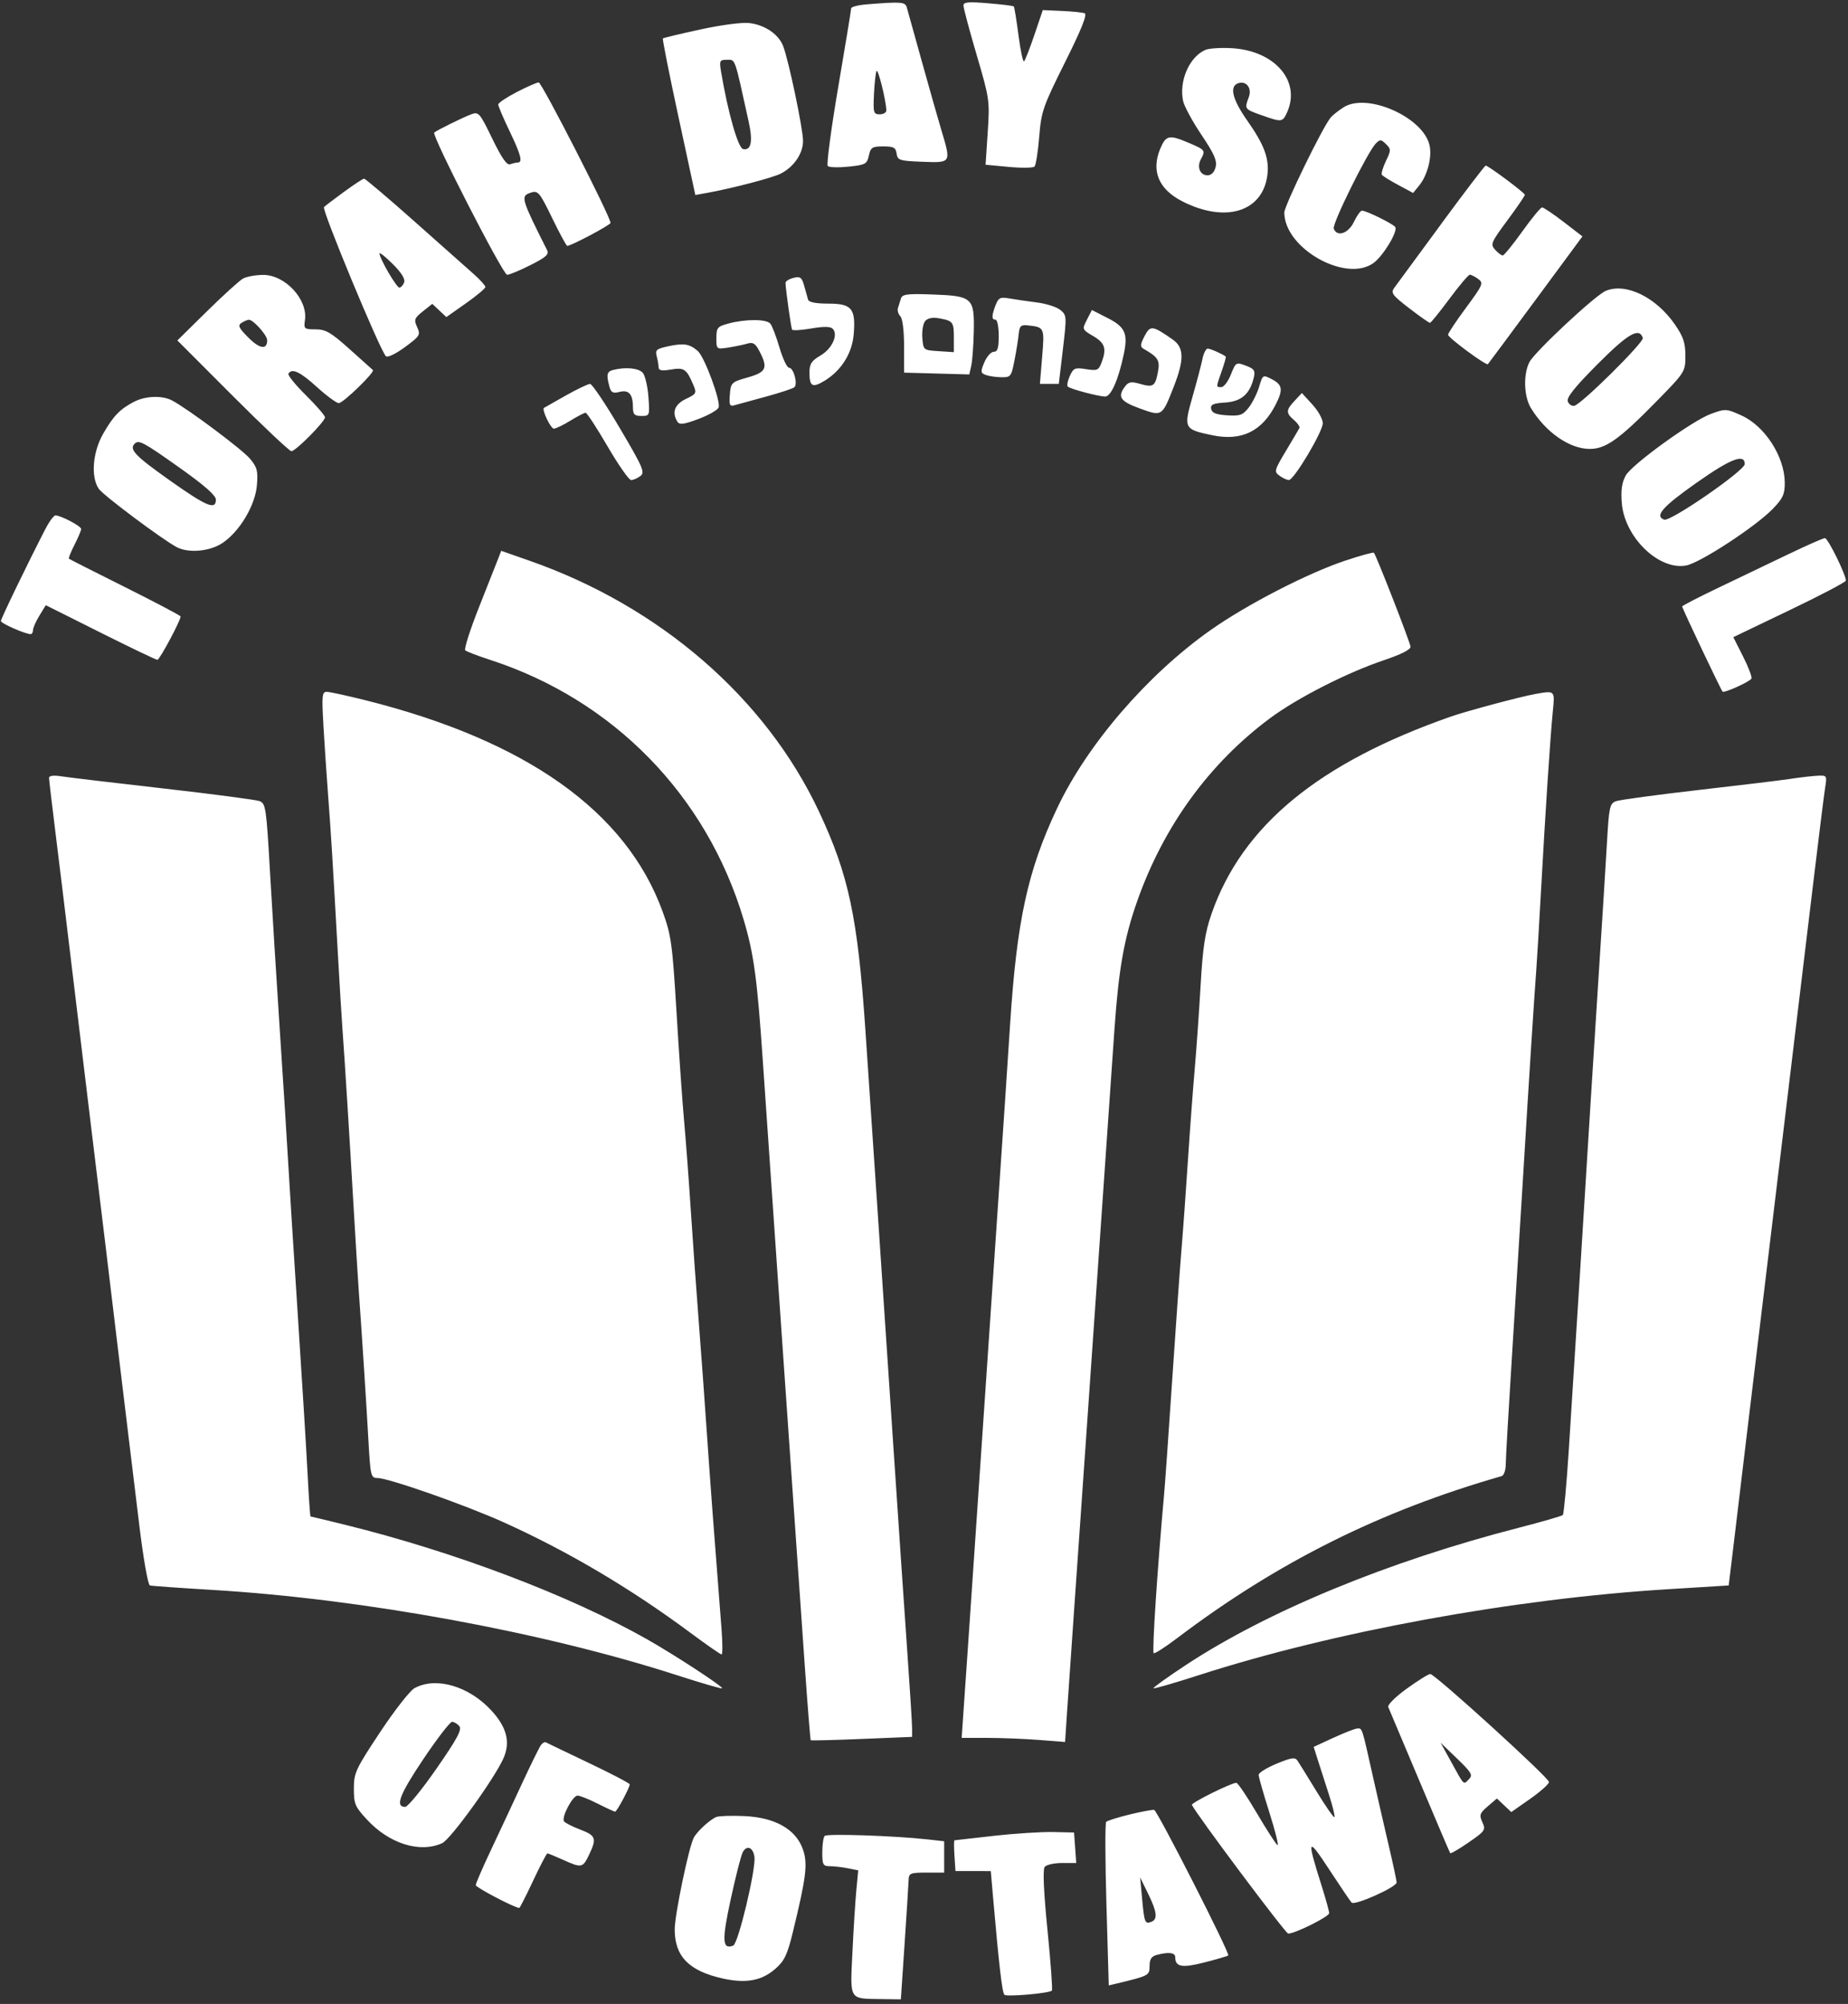 <?xml version="1.0" encoding="UTF-8"?> <svg xmlns="http://www.w3.org/2000/svg" xmlns:xlink="http://www.w3.org/1999/xlink" id="Layer_2" data-name="Layer 2" viewBox="0 0 500 542.19"><rect x="0" y="0" width="500" height="542.19" fill="#333333" stroke="none"/><defs><style> .cls-1 { fill: none; } .cls-2 { fill: #fff; fill-rule: evenodd; } .cls-3 { clip-path: url(#clippath); } </style><clipPath id="clippath"><rect class="cls-1" width="500" height="542.19"></rect></clipPath></defs><g id="Layer_1-2" data-name="Layer 1"><g class="cls-3"><path class="cls-2" d="M234.42,1.19c-2.27.18-4.13.67-4.13,1.08s-1.58,10.03-3.51,21.36c-1.93,11.33-3.19,20.91-2.82,21.29.38.38,2.91.45,5.63.17,4.57-.47,4.99-.7,5.49-2.99.48-2.21.91-2.49,3.89-2.49,2.8,0,3.39.31,3.62,1.95.26,1.81.78,1.97,7.01,2.21,7.83.29,7.78.4,5.08-8.63-.91-3.03-3.28-11.38-5.27-18.54-1.35-4.85-2.7-9.69-4.05-14.54-.45-1.57-1.3-1.64-10.95-.88M260.68,1.51c0,.66,1.6,6.68,3.57,13.36,3.48,11.83,3.56,12.4,2.99,20.93l-.58,8.77,6.28.59c3.45.32,6.58.28,6.96-.09.37-.38.94-3.99,1.27-8.05.56-6.9,1.02-8.2,7-20.2,4.43-8.87,6.06-12.95,5.3-13.23-.6-.22-3.4-.51-6.22-.63l-5.11-.23-2.26,6.67c-1.24,3.67-2.51,6.9-2.8,7.19s-.97-2.87-1.51-7.01c-.54-4.15-1.11-7.67-1.28-7.84s-3.3-.56-6.96-.86c-5.37-.45-6.66-.33-6.66.64M189.56,7.96c-5.45,1.18-10.05,2.28-10.21,2.44-.16.16,1.74,9.76,4.24,21.32l4.54,21.04,3.07-.55c6.84-1.23,17.87-4.11,20.09-5.26,3.53-1.82,5.98-5.43,5.98-8.79s-3.9-21.87-5.38-25.7c-1.23-3.18-4.86-5.67-9.04-6.21-1.97-.26-7.51.46-13.29,1.71M326.12,13.51c-4.34,1.88-7.19,8.45-6.01,13.84.32,1.44,2.55,5.55,4.96,9.14,3.45,5.14,4.27,6.99,3.83,8.73-.35,1.39-1.17,2.21-2.18,2.21-2.03,0-2.95-2.21-1.81-4.34,1.29-2.4,1.2-2.52-3.11-4.37-5.47-2.34-6.33-2.18-7.88,1.51-2.51,6.01-.43,10.98,5.96,14.24,11.63,5.93,21.68,2.88,23.01-6.98.6-4.48-.78-8.26-5.42-14.85-3.98-5.66-4.89-9.19-2.57-10.08,2.23-.86,3.92,1.24,2.98,3.72-1.21,3.2-1.18,3.25,3.42,4.88,5.47,1.95,5.71,1.92,6.91-.7,3.85-8.44-3.21-16.71-14.87-17.42-2.96-.18-6.21.03-7.22.46M195.1,19.45c1.86,11.04,4.6,20.63,5.97,20.89,2.19.43,2.68-2.06,1.47-7.52-3.87-17.6-3.53-16.64-5.84-16.64-2.01,0-2.11.22-1.6,3.27M237.16,19.22c-.24.47-.56,3.31-.7,6.29-.23,5.01-.11,5.42,1.57,5.42,1,0,1.8-.48,1.78-1.08-.09-2.75-2.25-11.4-2.65-10.63M139.79,24.92c-2.74,1.42-4.99,2.93-4.99,3.36s1.36,3.64,3.04,7.13c3.11,6.48,3.65,8.56,2.24,8.56-.44,0-1.35.22-2.04.48-.88.34-2.29-1.67-4.84-6.92-3.43-7.06-3.7-7.36-5.74-6.59-2.35.89-9.34,4.35-9.98,4.93-.76.69,18.6,38.48,19.72,38.48.62,0,3.46-1.18,6.33-2.63,4.3-2.17,5.07-2.89,4.45-4.13-6.72-13.33-7.08-14.44-4.85-15.29,2.43-.93,2.69-.65,6.34,6.85,1.97,4.06,3.78,7.38,4,7.38,1.06,0,11.72-5.66,11.72-6.22,0-1.67-18.61-38.04-19.44-38.01-.53.02-3.2,1.2-5.95,2.61M363.55,29.02c-1.43.9-3.05,2.19-3.59,2.87-2.26,2.82-12.47,23.79-12.47,25.61,0,9.71,16.72,19.13,24.18,13.62,2.6-1.92,6.57-8.5,5.84-9.68-.52-.84-7.83-4.45-9.02-4.45-.39,0-1.37,1.36-2.17,3.04-1.51,3.16-4.56,4.18-5.46,1.83-.48-1.26,9.21-20.86,11.41-23.07,1.11-1.11,1.44-1.09,2.73.2,1.38,1.38,1.38,1.66-.02,4.58-.82,1.71-1.31,3.38-1.1,3.71.2.32,2.19,1.57,4.42,2.76l4.04,2.17,1.65-2.03c2.18-2.67,3.47-7.54,2.83-10.71-1.53-7.65-16.83-14.52-23.28-10.45M389.93,60.61c-6.39,8.68-12.11,16.47-12.72,17.3-.96,1.34-.47,2,4.06,5.48,2.83,2.18,5.36,3.96,5.62,3.96s2.63-2.93,5.28-6.51c2.65-3.58,5.13-6.51,5.51-6.51s1.41.52,2.28,1.16c1.48,1.08,1.27,1.58-3.31,7.77-2.69,3.64-4.88,6.93-4.86,7.31.03.82,10.33,8.43,10.78,7.96.17-.18,5.99-8.03,12.94-17.44l12.64-17.13-5.1-3.93c-2.81-2.16-5.43-3.92-5.82-3.91-.4,0-2.81,2.94-5.36,6.51s-4.94,6.49-5.29,6.49-1.29-.7-2.06-1.56c-1.32-1.46-1.1-1.97,3.33-7.95,2.61-3.52,4.74-6.63,4.72-6.91-.03-.55-9.9-7.9-10.6-7.9-.23,0-5.65,7.1-12.04,15.79M93.13,51.86c-2.63,1.92-5.09,3.8-5.47,4.17-.66.66,15.14,38.74,16.74,40.34.45.44,2.6-.58,5.13-2.43,4.1-3.02,4.3-3.33,3.34-5.43-.91-2.01-.76-2.43,1.54-4.27l2.55-2.03,1.9,1.79,1.91,1.79,5.28-3.72c2.91-2.05,5.28-4.04,5.28-4.42s-1.46-2-3.26-3.59-9.04-8.04-16.12-14.32-13.13-11.42-13.45-11.4c-.33.02-2.74,1.61-5.37,3.53M102.68,68.59c0,1.33,4.6,9.22,5.37,9.22.42,0,1-.63,1.29-1.39.35-.91-.7-2.61-3.07-4.98-1.98-1.97-3.59-3.26-3.59-2.86M65.79,75.34c-.95.52-5.35,4.51-9.77,8.86l-8.03,7.91,14.97,14.99c8.23,8.24,15.38,14.98,15.88,14.98,1.15,0,9.09-8.01,9.09-9.17,0-.47-2.32-3.17-5.17-5.98s-4.97-5.44-4.72-5.83c.96-1.55,3.13-.54,7.72,3.63,2.64,2.39,5.29,4.34,5.9,4.34,1.19,0,9.87-8.42,9.23-8.96-2.11-1.89-4.22-3.77-6.33-5.67-5.04-4.52-6.44-5.33-9.18-5.33-3.07,0-3.21-.13-2.87-2.49.82-5.61-5.38-12.29-11.36-12.24-1.99.02-4.41.45-5.36.97M214.67,75.19c-1.19.29-2.16.91-2.14,1.36.08,2.05,1.5,12.17,1.78,12.64.17.29,2.51.15,5.19-.32,3.31-.57,5.17-.55,5.78.06,1.59,1.59-.11,5.39-3.26,7.24-2.48,1.46-3.01,2.29-3.01,4.68,0,3.73.81,4.16,4.09,2.17,4.53-2.76,7.45-7.41,7.88-12.56.58-6.98-.51-8.31-6.82-8.31-3.42,0-5.31-.37-5.52-1.08-.17-.6-.65-2.29-1.06-3.75-.64-2.29-1.04-2.59-2.91-2.13M434.45,78.7c-2.84,1.19-19.16,16.43-20.64,19.26-1.7,3.28-1.52,9.3.39,12.43,4.01,6.58,10.48,11.07,15.94,11.07,4.32,0,7.97-2.6,17.91-12.73,7.89-8.05,7.95-8.14,7.95-12.47,0-3.51-.56-5.17-2.82-8.45-5.11-7.41-13.3-11.4-18.73-9.11M243.76,80.77c-.28.86-.54,1.72-.81,2.58-.2.66.09,1.65.64,2.2.6.6,1.02,3.89,1.02,8.14v7.13s17.65.49,17.65.49l.54-2.43c.29-1.33.59-5.46.67-9.17.19-9.14-.37-9.64-11.06-10.03-6.93-.26-8.28-.08-8.65,1.08M269.37,82.55c-1.11,2.93-1.11,3.95-.01,3.95.47,0,.86,1.95.86,4.34,0,3.34-.31,4.34-1.34,4.34-.74,0-1.88,1.27-2.54,2.82-1.06,2.51-1.03,2.89.26,3.41.8.32,2.69.62,4.21.65,2.65.06,2.8-.12,3.66-4.49.49-2.51,1.01-5.73,1.15-7.16.21-2.21.58-2.57,2.42-2.38,4.55.48,4.59.56,3.93,8.47l-.61,7.36h5.11l1.1-9.28c1.07-9.01,1.05-9.32-.69-10.73-.98-.8-3.86-1.71-6.4-2.03-2.53-.32-5.87-.81-7.41-1.08-2.46-.43-2.92-.2-3.69,1.82M294.09,86.51c-1.35,2.6-1.34,2.63,1.71,4.43,3.2,1.89,3.67,3.42,2.21,7.23-.77,2.02-1.18,2.19-4.16,1.71-3-.48-3.42-.31-4.39,1.83-.59,1.3-.85,2.59-.57,2.88.64.64,8.17,2.65,10.11,2.7,1.56.04,3.56-4.44,5.02-11.29,1.23-5.76.44-7.54-4.39-9.98l-4.2-2.14-1.35,2.62ZM250.31,86.88c-.57.68-.91,2.73-.76,4.55.27,3.3.3,3.32,4.4,3.58l4.13.27v-3.91c0-4.29-.23-4.58-4.09-5.26-1.72-.3-3.01-.03-3.68.77M65.35,87.35c-1.08.69-.77,1.36,1.86,4,3.06,3.07,5.08,3.35,5.08.7,0-1.35-3.76-5.56-4.95-5.54-.38.01-1.28.39-1.99.84M197.09,87.54c-2.98.79-3.26,1.12-3.26,3.93,0,3.05.01,3.06,3.26,2.56,1.79-.28,4.1-.76,5.14-1.07,1.51-.45,2.17-.03,3.26,2.08,2.35,4.55,1.86,5.65-3.19,7.08-4.4,1.25-4.57,1.41-4.83,4.63-.23,2.86-.05,3.27,1.3,2.88.87-.24,4.7-1.3,8.52-2.33,3.82-1.04,7.26-2.18,7.65-2.54.96-.91-.23-5.25-1.44-5.26-.55,0-1.71-2.44-2.59-5.42-.88-2.98-1.99-5.91-2.49-6.51-1.05-1.27-6.65-1.28-11.32-.04M309.66,90.95c-1.17,2.28-1.22,2.87-.24,3.43,3.96,2.28,4.46,3.1,3.87,6.27-.73,3.89-1.27,4.24-4.88,3.2-2.33-.67-3.07-.54-4,.68-2.15,2.83-1.35,4.05,3.97,5.98,6.05,2.2,6.02,2.22,9.18-5.85,2.88-7.35,2.82-10.63-.24-12.77-5.51-3.86-6.1-3.94-7.66-.94M432.22,98.55c-6.21,6.24-8.43,9.03-8.03,10.07.31.8,1.11,1.32,1.78,1.16,1.98-.45,18.89-17.21,18.52-18.34-.97-2.95-3.99-1.21-12.27,7.11M180.94,93.66c-3.3.69-3.71,1.02-3.27,2.67.28,1.04.51,2.41.52,3.05.01.86.86,1.02,3.34.6,3.57-.6,4.22-.16,6.04,4.11.97,2.28.87,2.48-2,3.85-3.04,1.45-3.86,3.67-2.29,6.15.57.9,1.72.75,5.69-.73,2.74-1.03,5.19-2.42,5.46-3.11.64-1.67-3.81-13.72-5.65-15.3-2.22-1.91-3.72-2.15-7.84-1.3M325.34,97.13c-.32,1.55-1.53,6.15-2.69,10.2-2.45,8.6-2.33,8.83,5.36,10.43,7.95,1.65,13.49-1.06,17.21-8.43,1.97-3.91,1.76-5.24-1.08-6.71-2.47-1.28-2.48-1.27-3.47,2.03-.55,1.82-1.82,4.36-2.83,5.65-1.59,2.02-2.36,2.3-5.85,2.07-2.96-.19-4.09-.65-4.3-1.73-.23-1.18.52-1.52,3.81-1.73,4.38-.29,6.68-2.3,7.74-6.79.43-1.85.1-2.34-2.17-3.19-2.62-.99-2.71-.94-4.04,2.4-.75,1.88-1.91,3.41-2.57,3.41-1.48,0-1.49.15.1-4.37.72-2.04,1.21-3.8,1.08-3.9-.86-.69-4.17-2.15-4.88-2.15-.47,0-1.11,1.27-1.44,2.82M165.83,100.11c-1.63.43-1.81,1.28-.95,4.46.44,1.65.94,1.92,2.73,1.47,2.54-.64,3.62.59,3.64,4.11.01,1.99.39,2.39,2.29,2.39,2.24,0,2.27-.08,1.9-5.14-.2-2.83-.89-5.76-1.51-6.51-1.09-1.31-4.72-1.66-8.09-.78M153.03,107.04c-3.1,1.74-5.74,3.23-5.86,3.32-.64.46,1.84,5.65,2.69,5.62.55-.02,2.56-.99,4.47-2.17,1.91-1.17,3.76-2.14,4.11-2.14.35,0,3.03,4.1,5.95,9.11,2.93,5.02,5.79,9.11,6.36,9.11s1.7-.48,2.5-1.08c1.32-.98.78-2.24-5.58-13.02-3.87-6.57-7.48-11.93-8.02-11.92-.54,0-3.52,1.43-6.63,3.17M350.3,108.41c-2.4,2.55-2.43,3.33-.17,5.26.97.83,1.62,1.8,1.44,2.15-.18.35-1.82,3.13-3.65,6.18-3.16,5.29-3.24,5.61-1.71,6.73.89.65,2.03,1.16,2.53,1.15,1.39-.05,9.16-13.09,9.16-15.38,0-1.09-1.27-3.38-2.83-5.07l-2.83-3.09-1.94,2.07ZM36.27,108.7c-3.83,2-5.56,3.79-8.34,8.62-2.87,4.99-3.41,11.78-1.19,14.95,1.24,1.78,17.08,13.63,21.05,15.75,3.2,1.72,9.05,1.18,12.46-1.14,4.65-3.16,8.81-10.17,9.26-15.6.32-3.89.07-4.86-1.91-7.21-2.13-2.52-16.79-13.48-21.06-15.73-2.66-1.4-7.18-1.24-10.26.36M462.94,111.97c-4.96,1.79-21.49,13.74-23.09,16.7-1.05,1.93-1.34,4.03-1.05,7.49.77,9.24,10.05,18.22,17.42,16.84,3.78-.71,18.82-10.55,23.44-15.33,2.74-2.84,3.25-3.95,3.23-7.09-.04-7.01-5.35-15.29-11.67-18.15-4.13-1.88-4.33-1.89-8.28-.46M36.42,120.06c-1.52,1.52.15,3.28,9.31,9.77,10.15,7.2,12.68,8.27,12.68,5.35,0-1.14-3.15-3.91-9.89-8.68-9.77-6.93-10.97-7.57-12.1-6.44M459.05,130.59c-9.29,6.56-11.43,8.99-8.79,10.01,1.65.64,21.8-13.28,21.8-15.04,0-2.93-3.85-1.43-13.01,5.04M12.27,143.14C7.37,152.66.24,167.4.24,168.03s6.6,3.54,8.06,3.54c.34,0,.63-.49.63-1.09,0-.59.78-2.35,1.73-3.91l1.73-2.83,14.76,7.39c8.11,4.06,15.06,7.39,15.44,7.39.6,0,6.28-10.61,6.28-11.73,0-.23-6.74-3.78-14.97-7.9-8.24-4.11-15.1-7.59-15.26-7.73-.15-.14.53-1.83,1.52-3.77s1.8-3.86,1.8-4.27c0-.77-5.51-3.67-6.96-3.67-.45,0-1.68,1.66-2.72,3.69M484.21,149.78c-6.29,3.02-12.58,6.04-18.88,9.05-5.61,2.67-10.2,5.04-10.2,5.26,0,.49,10.47,22.54,10.93,23.03.43.46,7.25-2.61,7.81-3.51.23-.38-.78-3.06-2.24-5.95l-2.66-5.27,15.22-7.3c8.37-4.01,15.22-7.61,15.23-8,.02-1.59-4.85-11.51-5.66-11.49-.47,0-4.77,1.89-9.55,4.19M134.86,150.97c-.41,1.07-2.75,6.99-5.2,13.16-2.45,6.17-4.15,11.49-3.78,11.83.37.33,3.41,1.49,6.75,2.58,33.28,10.8,58.51,36.61,68.53,70.14,2.8,9.37,3.71,16.03,5.23,38.35,1.93,28.35,8.52,123.23,11.35,163.63.77,10.98,1.5,20.06,1.61,20.18.12.11,6.34-.04,13.82-.35l13.61-.56v-2.25c0-1.24-.57-10.46-1.28-20.48-.7-10.03-2.26-32.88-3.45-50.78-3.36-50.38-6.47-96.65-7.9-117.63-2.08-30.6-4.52-42.07-12.55-59.19-14.45-30.77-43.05-55.55-78.36-67.9l-7.63-2.67-.75,1.94ZM363.98,151.68c-10.25,3.43-26.65,11.89-36.46,18.81-17.08,12.05-33.35,30.93-41.49,48.16-7.98,16.89-10.92,30.4-12.74,58.58-.73,11.36-2.1,31.79-3.04,45.39-1.33,19.39-2.65,38.78-3.95,58.17-1.38,20.47-2.77,40.94-4.18,61.42l-1.93,27.99h6.97c3.83.01,10.13.26,13.99.56l7.02.55.54-8.15c.6-8.94,1.22-17.88,1.85-26.81.72-10.27,2.32-33.12,3.54-50.79,2.18-31.48,5.58-80.54,7.44-107.21,1.13-16.18,2.61-24.53,6.15-34.56,7.14-20.23,19.44-37.18,35.88-49.43,7.38-5.49,20.84-12.36,30.82-15.72,4.78-1.61,7.33-2.91,7.24-3.69-.16-1.35-9.34-24.88-9.91-25.4-.2-.18-3.69.78-7.75,2.14M87.49,196.09c.28,4.9.87,13.59,1.3,19.32.8,10.68,1.1,15.44,2.62,42.54.48,8.59,1.05,17.97,1.27,20.83.53,6.99,1.93,29.47,3.04,48.61.5,8.59,1.09,18.17,1.31,21.27.85,11.79,2.1,31.2,2.65,41.02.54,9.68.67,10.2,2.44,10.21,3.06.02,23.71,7.27,34.22,12.01,17.31,7.82,34.21,17.81,50.33,29.77,4.42,3.28,8.27,5.96,8.56,5.96s.28-3.03,0-6.73c-1.89-24.07-3.19-41.52-4.01-53.6-.52-7.64-1.48-20.92-2.15-29.52s-1.64-22.27-2.17-30.39c-.53-8.11-1.33-18.86-1.79-23.88-.46-5.01-1.39-18.29-2.06-29.52-1.14-18.78-1.44-20.96-3.8-27.44-9.89-27.09-36.92-46.25-80.63-57.16-4.86-1.21-9.47-2.21-10.24-2.21-1.23,0-1.34,1.07-.88,8.9M415.2,187.81c-3.63.63-18.42,4.58-22.57,6.04-35.88,12.54-56.55,29.57-64.84,53.41-1.75,5.03-2.36,9.02-2.95,19.36-.41,7.16-1.13,17.32-1.59,22.57-.46,5.26-1.28,16.19-1.81,24.31-.53,8.12-1.33,19.25-1.79,24.74-.45,5.49-1.59,21.51-2.53,35.59-.94,14.09-1.91,27.76-2.15,30.39-1.81,19.96-3.3,42.6-2.83,43.06.23.23,3.09-1.59,6.34-4.06,27.14-20.54,54.93-34.42,87.82-43.85.59-.17,1.09-1.59,1.1-3.16,0-1.56.78-14.96,1.71-29.76.93-14.8,2.29-36.68,3.01-48.61,1.58-26.23,3.02-48.66,3.52-55.13.2-2.63.79-12.4,1.3-21.7,1.16-21.08,2.48-41.28,3.18-48.4.58-5.92.71-5.79-4.92-4.81M13.27,210.47c0,.51.78,7.1,1.72,14.66.95,7.55,3.09,25.25,4.78,39.33s3.83,31.86,4.77,39.5,2.7,22.09,3.9,32.12c2.65,22.16,6.64,55.19,9.26,76.7,1.09,8.94,2.34,16.04,2.86,16.18.51.14,8.16.68,16.99,1.21,40.72,2.45,89.29,11.36,125.54,23.05,6.59,2.13,12.12,3.74,12.28,3.58.4-.4-12.79-9.02-20.25-13.25-21.06-11.93-52.19-23.73-81.89-31.04-4.96-1.22-9.11-2.22-9.22-2.22-.11,0-.46-5.18-.79-11.51-.32-6.33-1.52-25.76-2.66-43.19s-2.31-35.98-2.6-41.23-1.27-20.68-2.17-34.29c-.9-13.6-2.11-33.27-2.71-43.7-1.02-17.9-1.18-19-2.88-19.63-.99-.36-12.74-1.91-26.11-3.43s-25.77-2.99-27.56-3.28c-2.04-.32-3.26-.16-3.26.42M484.65,210.7c-2.63.4-13.95,1.77-25.17,3.05-11.22,1.29-21.23,2.65-22.25,3.02-1.69.63-1.89,1.55-2.43,10.95-.32,5.65-1.34,21.98-2.27,36.31-.92,14.32-1.88,29.36-2.12,33.42-.85,14.19-4.85,77.84-5.95,94.82-.61,9.42-1.34,17.35-1.61,17.63s-5.72,1.85-12.1,3.49c-35.3,9.11-67.88,22.57-90.01,37.17-4.93,3.25-8.82,6.05-8.65,6.22.17.17,5.71-1.43,12.3-3.56,36.46-11.76,85.03-20.66,126.84-23.24l16.49-1.02,1.47-12.15c.81-6.69,2.47-20.55,3.69-30.82,1.22-10.27,3.42-28.43,4.87-40.37s3.38-27.95,4.29-35.59c.91-7.64,2.65-22.09,3.86-32.12,1.22-10.03,3.38-28,4.81-39.94,1.43-11.93,2.83-23.17,3.12-24.95.51-3.14.44-3.26-1.94-3.15-1.35.06-4.61.43-7.24.82M380.64,456.86c-3.02,2.19-5.29,4.42-5.04,4.97s4.06,9.59,8.47,20.09c4.42,10.51,8.15,19.26,8.3,19.46.15.2,2.4-1.1,4.99-2.9,4.46-3.07,4.67-3.38,3.72-5.45-.9-1.96-.73-2.43,1.46-4.32l2.46-2.11,1.95,1.83,1.95,1.84,5.1-3.57c2.8-1.97,5.1-4.02,5.1-4.56,0-1.15-30.82-29.19-32.12-29.22-.48-.02-3.33,1.77-6.35,3.95M112.17,456.72c-1.22.67-5.43,6.04-9.33,11.93-6.62,9.99-7.1,11.03-7.1,15.27s.34,4.91,3.55,8.39c6.01,6.52,14.3,9.12,20.34,6.38,2.36-1.08,14.48-17.94,16.69-23.2,1.79-4.28.73-8.25-3.37-12.7-6.09-6.61-14.98-9.21-20.77-6.06M114.55,475.93c-6.46,9.63-7.72,12.94-4.92,12.94.71,0,4.51-4.65,8.45-10.33,5.59-8.05,6.96-10.59,6.2-11.51-.54-.65-1.42-1.17-1.97-1.17s-4.04,4.53-7.76,10.07M360.79,470.16l-5.36,2.48,1.2,3.77c.66,2.07,2.01,6.27,2.99,9.32.98,3.06,1.63,5.72,1.43,5.92s-2.34-2.89-4.77-6.86c-2.43-3.97-4.77-7.76-5.21-8.42-.67-1-1.61-.86-5.67.81-2.68,1.11-4.86,2.47-4.86,3.03s1.32,5.16,2.93,10.24c1.61,5.08,2.58,9.03,2.17,8.77-.42-.26-2.93-4.16-5.59-8.67-2.65-4.51-5.15-8.19-5.54-8.19-1.39,0-12.28,5.41-12.02,5.98,1.04,2.34,25.35,34.82,26.05,34.82,1.86,0,11.1-4.61,11.09-5.54-.01-.53-.94-3.9-2.07-7.48-4.07-12.86-3.84-13.36,2.07-4.34,2.97,4.54,5.7,8.57,6.06,8.96.83.9,12.18-4.18,12.18-5.44,0-.52-.94-4.93-2.09-9.82-1.5-6.43-2.97-12.86-4.42-19.3-2.91-13.02-2.77-12.59-4.1-12.55-.61.02-3.53,1.16-6.47,2.52M146.35,472.16c-.44.59-2.69,5.18-5.02,10.19-2.78,6.01-5.59,12.01-8.41,18-2.31,4.89-4.2,9.25-4.2,9.69,0,.63,10.58,6.17,11.78,6.17.16,0,1.85-3.32,3.75-7.38,1.91-4.06,3.64-7.38,3.85-7.38s2.1.77,4.18,1.71c5.07,2.3,5.4,2.24,7.09-1.31,2.14-4.48,1.88-5.22-2.43-6.86-2.15-.82-4.1-1.82-4.35-2.23-.71-1.15,2.35-6.94,3.67-6.94.64,0,3.1.98,5.45,2.17s4.48,2.17,4.72,2.17c.47,0,3.95-6.51,3.95-7.39,0-.29-4.98-2.89-11.07-5.79-6.08-2.9-11.32-5.41-11.62-5.58s-.91.17-1.35.76M392.64,476.71c3.6,6.54,3.27,6.21,4.78,4.69,1.14-1.13.76-1.79-3.18-5.59l-4.47-4.31,2.87,5.21ZM305.66,490.92c-3.19.78-6.06,1.68-6.37,2-.31.32-.28,10.41.07,22.42l.63,21.83,2.27-.54c8.64-2.08,8.77-2.16,8.77-4.72,0-1.83.51-2.6,1.95-2.99,3.15-.84,4.99-.63,4.99.58,0,2.69,1.81,3.02,7.96,1.44,3.34-.86,6.22-1.7,6.39-1.87.52-.52-19.18-39.21-20.05-39.39-.45-.09-3.42.47-6.61,1.24M193.83,491.59c-1.72.7-5.18,3.86-6.11,5.6-1.34,2.47-5.17,20.89-5.17,24.82,0,7.35,3.89,11.29,13.14,13.32,6.21,1.36,10.44.56,14.12-2.67,2.41-2.11,3.22-3.81,4.66-9.72,3.69-15.11,4.13-18.68,2.76-22.6-1.89-5.41-7.52-8.61-15.81-8.98-3.45-.16-6.87-.05-7.58.24M268.92,496.7c-5.73.63-10.54,1.18-10.68,1.21-.15.04-.15,1.92,0,4.19l.27,4.12h4.78s4.78.02,4.78.02l.64,7.37c1.57,18.06,2.45,25.57,3.05,26.1.67.59,12.13-.41,12.84-1.13.22-.22-.31-7.59-1.19-16.39-1.02-10.25-1.3-16.36-.77-17.06.45-.6,2.56-1.08,4.69-1.08h3.86l-.59-8.25-5.63-.13c-3.09-.07-10.32.39-16.05,1.02M223.13,496.73c-.36.37-.65,2.36-.65,4.43,0,3.38.21,3.76,2.06,3.76,1.14,0,3.32.26,4.86.56l2.8.56-.5,5.3c-.28,2.92-.76,10.47-1.06,16.79-.64,13.23-1.03,12.61,7.8,12.74l5.3.07,1.02-15.19c.56-8.36,1.05-16.07,1.08-17.15.06-1.78.49-1.95,4.84-1.95h4.78v-8.48l-4.56-.51c-8.85-.98-27.14-1.6-27.78-.94M200.94,501.18c-.45.86-1.91,6.57-3.23,12.67-2.44,11.18-2.31,13.69.67,12.55,1.37-.53,6.21-20.79,5.74-24.02-.38-2.63-2.1-3.27-3.18-1.2M309,513.6c.6,6.57.78,7.04,2.49,6.38,1.8-.69,1.57-2.69-.88-7.68l-2.13-4.34.52,5.64Z"></path></g></g></svg> 